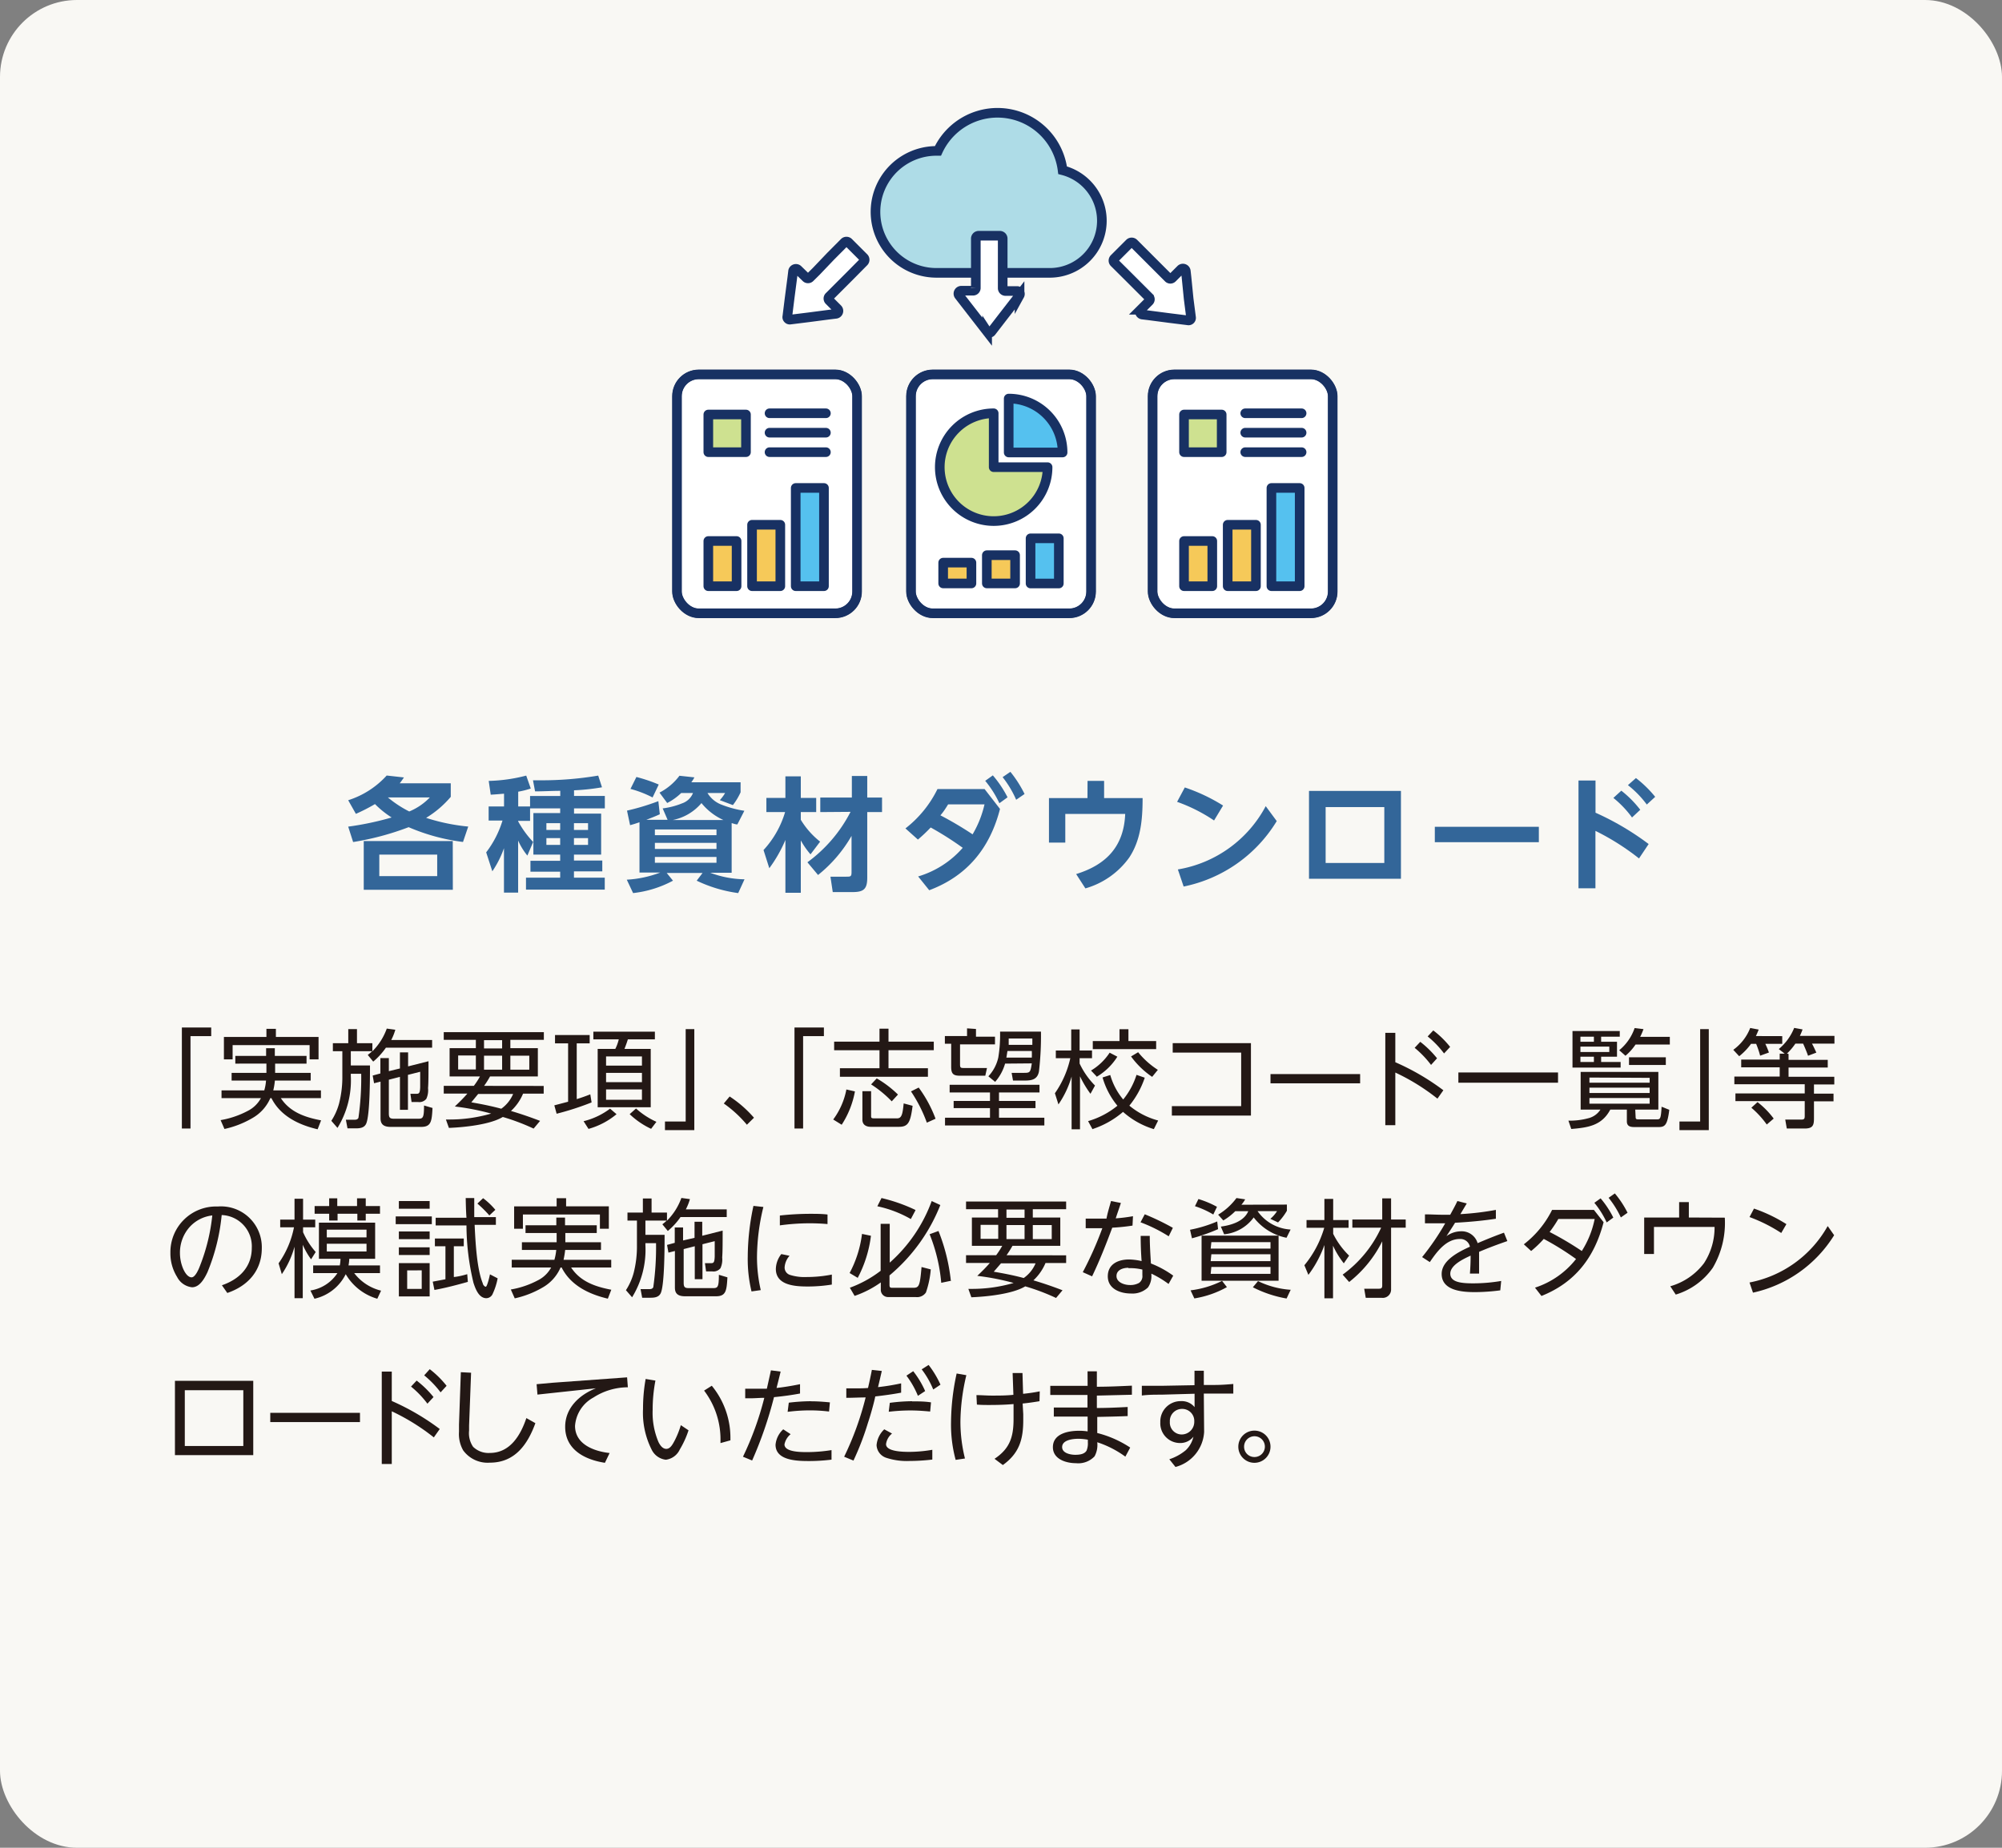 <svg xmlns="http://www.w3.org/2000/svg" viewBox="0 0 260 240"><rect x="0" y="0" width="260" height="240" fill="#808080" stroke="none"/><defs><style>.cls-1{fill:#f9f8f4;}.cls-2{fill:#369;}.cls-3{fill:#231815;}.cls-4{fill:#aedce7;}.cls-10,.cls-11,.cls-4,.cls-6,.cls-7,.cls-8,.cls-9{stroke:#183163;}.cls-4,.cls-6,.cls-7{stroke-miterlimit:10;}.cls-10,.cls-11,.cls-4,.cls-6,.cls-8,.cls-9{stroke-width:1.25px;}.cls-11,.cls-5,.cls-6{fill:#fff;}.cls-7{fill:none;stroke-width:1.19px;}.cls-8{fill:#f6c959;}.cls-11,.cls-8,.cls-9{stroke-linecap:round;}.cls-10,.cls-11,.cls-8,.cls-9{stroke-linejoin:round;}.cls-9{fill:#55c1ef;}.cls-10{fill:#cee190;}</style></defs><g id="レイヤー_2" data-name="レイヤー 2"><g id="レイヤー_1-2" data-name="レイヤー 1"><rect class="cls-1" width="260" height="240" rx="10"/><path class="cls-2" d="M60.81,107.36l-.68,2a25.92,25.92,0,0,1-7.06-1.92,36.36,36.36,0,0,1-7.21,1.93l-.64-2a38.73,38.73,0,0,0,5.64-1.19,12.39,12.39,0,0,1-2.16-1.74,24.15,24.15,0,0,1-2.48,1.27l-1-1.77a11.41,11.41,0,0,0,5-3.21l2.24.25c-.18.26-.35.52-.55.76h6.63v1.76a13.06,13.06,0,0,1-3.2,2.73A25.48,25.48,0,0,0,60.81,107.36Zm-2,8.21H47.24v-6.33H58.8ZM49.26,111v2.8h7.52V111Zm6.59-7.42H50.38a14.39,14.39,0,0,0,2.77,1.82A7.86,7.86,0,0,0,55.85,103.55Z"/><path class="cls-2" d="M68.84,106.62H67.29v.06a12.76,12.76,0,0,0,1.95,2.68l-.75,1.77a8.53,8.53,0,0,1-1.2-1.95v6.76H65.45v-5.77a12.87,12.87,0,0,1-1.51,3l-.8-2.46a13,13,0,0,0,2.12-4.13h-1.8v-1.83h2v-1.66c-.58.05-1.15.1-1.73.13l-.26-1.79a21.11,21.11,0,0,0,4.87-.69l.59,1.68a11.43,11.43,0,0,1-1.63.41v1.92h1.54v-1.36h3.92v-.67c-1.09,0-2.18.07-3.27.07l-.27-1.44h.86a43.9,43.9,0,0,0,7.61-.61l.49,1.52a27.59,27.59,0,0,1-3.63.39v.73h4V105h-4v.68h3.52V111H74.54v.77h3.68v1.41H74.54V114h4v1.55H68.31V114h4.44v-.78H68.89v-1.41h3.86V111H69.27v-5.39h3.48V105H68.84Zm2.12.3v.88h1.79v-.88Zm0,1.94v.88h1.79v-.88Zm3.58-1.94v.88h1.83v-.88Zm0,1.94v.88h1.83v-.88Z"/><path class="cls-2" d="M86.06,105a9.87,9.87,0,0,0,2.51-.65A2.33,2.33,0,0,0,90,103H88.47a7.63,7.63,0,0,1-1.82,1.3l-1-1.35a7.54,7.54,0,0,0,2.59-2.19l1.94.21a4,4,0,0,1-.4.64h6.4v1.3a8.23,8.23,0,0,1-1,1.66l-1.7-.64a5,5,0,0,0,.69-.93H91.88a3.64,3.64,0,0,0,1.64,1.44,13.62,13.62,0,0,0,3.15.87l-.91,1.77c-.26,0-.5-.11-.74-.17v6.45H92.24a13.21,13.21,0,0,0,4.45.85L95.87,116a18,18,0,0,1-5.39-1.61l.76-1H86.59l.81,1A14.28,14.28,0,0,1,82.22,116l-.82-1.74a14.4,14.4,0,0,0,4.35-.93h-2.7v-6.53c-.4.14-.8.27-1.22.38l-.4-1.89a30.73,30.73,0,0,0,4.07-1.23l.19,1.7c-.58.27-1.15.49-1.75.72H86.7Zm-.51-3.1-.8,1.68a13.87,13.87,0,0,0-2.87-1.11l.77-1.55A20.6,20.6,0,0,1,85.55,101.9Zm-.5,6.58h8v-.74h-8Zm0,1.79h8v-.79h-8Zm0,1.79h8v-.75h-8Zm8.9-5.55a7.82,7.82,0,0,1-2.85-2.2,6.55,6.55,0,0,1-3.73,2.2Z"/><path class="cls-2" d="M99.53,105.48v-1.84H102v-2.8H104v2.8H106v1.84H104v1a10.65,10.65,0,0,0,2.51,2.84l-1.25,1.65a10.84,10.84,0,0,1-1.26-1.81v6.8H102V109.1a17.75,17.75,0,0,1-2.09,3.67l-.75-2.36a12.49,12.49,0,0,0,2.8-4.93Zm7,0v-1.89h4.1v-2.8h2v2.8h1.92v1.89h-1.92v8.52c0,1.48-.46,1.87-1.92,1.87h-2.56l-.3-2h2c.64,0,.74,0,.74-.64v-4.66a17.85,17.85,0,0,1-4.35,5.08l-1.38-1.65a18.66,18.66,0,0,0,5.6-6.55Z"/><path class="cls-2" d="M120.87,107.48a20.44,20.44,0,0,1-1.66,1.57l-1.62-1.45a14.6,14.6,0,0,0,4.16-5.11h6.12l2,2.58c-1.3,5.05-4.23,8.7-9.19,10.56l-1.44-1.79a12.33,12.33,0,0,0,5.79-3.72A41.34,41.34,0,0,0,120.87,107.48Zm7-3h-4.74c-.3.49-.62,1-1,1.42a45,45,0,0,1,4.18,2.47A13.51,13.51,0,0,0,127.85,104.51Zm1.07-3.77a14.34,14.34,0,0,1,1.91,2.85l-1.06.77a13.37,13.37,0,0,0-1.84-2.91Zm2.28-.46a15.29,15.29,0,0,1,1.84,2.88l-1.09.75a13.25,13.25,0,0,0-1.76-2.94Z"/><path class="cls-2" d="M141.24,101.43h2.15v2.23h5c0,2.69-.21,5.42-1.74,7.73a10.56,10.56,0,0,1-5.69,4l-1.2-1.86c3.92-1.21,6.2-3.6,6.37-7.81h-7.78v3.72h-2.12v-5.78h5Z"/><path class="cls-2" d="M158.84,104.63l-1.17,1.94a21.2,21.2,0,0,0-4.8-2.42l1-1.87A23.23,23.23,0,0,1,158.84,104.63Zm5.54.08,1.43,1.94a18.43,18.43,0,0,1-12.09,8.5l-.75-2.22A15.88,15.88,0,0,0,164.38,104.71Z"/><path class="cls-2" d="M170,102.73h11.94v11.41H170Zm9.78,2.1h-7.62v7.26h7.62Z"/><path class="cls-2" d="M199.85,107.39v2H186.34v-2Z"/><path class="cls-2" d="M214.11,109.63l-1.25,1.87a31.78,31.78,0,0,0-5.66-3.58v7.46H205v-14h2.21v4.18A35.73,35.73,0,0,1,214.11,109.63Zm-3.55-6.93a13.75,13.75,0,0,1,2.46,2.48l-1.07,1a13.23,13.23,0,0,0-2.42-2.54Zm1.9-1.64a14.82,14.82,0,0,1,2.5,2.44l-1.09,1a13,13,0,0,0-2.45-2.52Z"/><path class="cls-3" d="M23.62,146.58V133.46h3.81v1.12H24.74v12Z"/><path class="cls-3" d="M30.56,138.15v-1h4v-1h1.13v1h4.12v1H35.73v1.2h4.62v1H35.7a9,9,0,0,1-.21,1.28h6.19v1H36.47c1.21,1.84,3.17,2.5,5.23,2.89l-.45,1.16c-2.44-.57-4.83-1.71-6-4.05h-.14a5.49,5.49,0,0,1-2.29,2.57,12.37,12.37,0,0,1-3.67,1.44l-.5-1.15a11.7,11.7,0,0,0,3.49-1.18,4,4,0,0,0,1.75-1.68H28.77v-1h5.55a6.14,6.14,0,0,0,.23-1.28H30.08v-1H34.6v-1.2Zm5.27-4.52v1.06h5.54v2.91H40.21v-1.85h-10v1.85H29.08v-2.91H34.6v-1.06Z"/><path class="cls-3" d="M50.23,133.6l1.11.15a7,7,0,0,1-.53,1.33h5.31v1h-6a9.16,9.16,0,0,1-1.65,1.81l-.71-.87a6.57,6.57,0,0,0,.57-.48H45.56v1.85h2.49c0,1.47,0,6.43-.49,7.55-.24.55-.8.62-1.35.62H45.13l-.21-1.12H46c.2,0,.42,0,.55-.24a36.6,36.6,0,0,0,.36-5.73H45.56v.27a11.76,11.76,0,0,1-1.73,6.76l-.8-.92a7.92,7.92,0,0,0,1-2.23,13.87,13.87,0,0,0,.43-3.63v-3.18H43.23V135.5h2v-1.83h1.13v1.83h2v1.05A7.93,7.93,0,0,0,50.23,133.6Zm1.71,5.18v-2.09H53v1.82l2.65-.67c0,1.46,0,2.8-.06,3.49a2.69,2.69,0,0,1-.22,1.39,1.16,1.16,0,0,1-1.06.42h-.86l-.15-1.07.78,0c.34,0,.46-.07.49-.86,0-.46,0-1.06,0-2l-1.59.4v4.54H51.94v-4.28l-1.44.37v4.38c0,.59.17.69.7.69h3c.7,0,.87,0,.87-1.72l1.1.32c-.09,1.76-.18,2.46-1.49,2.46H50.77c-.8,0-1.35-.22-1.35-1.12v-4.76l-.84.21-.18-1,1-.27v-2H50.5v1.7Z"/><path class="cls-3" d="M70.61,141.05v1H67.93a6.4,6.4,0,0,1-1.57,2.25q1.92.57,3.78,1.29l-.84,1a28,28,0,0,0-4-1.51c-1.66,1-5,1.34-7,1.42l-.39-1.09h.38a19.23,19.23,0,0,0,5.5-.77,31.49,31.49,0,0,0-4.72-.92c.56-.54,1.12-1.08,1.63-1.68H57.63v-1h3.91a9.78,9.78,0,0,0,.79-1.22H58.39v-3.68H61.8v-1.08H57.63v-1h13v1H66.28v1.08h3.57v3.68H63.64a11.91,11.91,0,0,1-.77,1.22ZM59.5,138.91h2.3v-1.82H59.5Zm1.71,4.27c1.3.22,2.6.48,3.89.83a4.5,4.5,0,0,0,1.54-1.92H62.1Zm1.65-7h2.35v-1.08H62.86Zm0,2.76h2.35v-1.82H62.86Zm3.42,0h2.46v-1.82H66.28Z"/><path class="cls-3" d="M76.66,142.14l.17,1.05a36.45,36.45,0,0,1-4.54,1.47l-.3-1.09,1.79-.47v-7.58h-1.7v-1.08h4.5v1.08H74.9v7.24C75.5,142.58,76.08,142.37,76.66,142.14Zm-.23,4.49-.64-1A9.44,9.44,0,0,0,79.23,144l.84.72A9.8,9.8,0,0,1,76.43,146.63ZM85.05,134v1H81.54c-.13.43-.28.83-.44,1.24h3.41v7.58H77.62v-7.58h2.29a5.58,5.58,0,0,0,.45-1.24h-3.3v-1Zm-6.34,3.22v1.19h4.66v-1.19Zm0,2.13v1.21h4.66v-1.21Zm0,2.15v1.35h4.66v-1.35Zm3.08,3.2.81-.72a10.18,10.18,0,0,0,2.65,1.73l-.69.91A10.41,10.41,0,0,1,81.79,144.73Z"/><path class="cls-3" d="M90.17,133.67v13.12H86.36v-1.12h2.69v-12Z"/><path class="cls-3" d="M94.76,142.42a15.18,15.18,0,0,1,3.16,2.76l-.92.91a15.54,15.54,0,0,0-3-2.76Z"/><path class="cls-3" d="M103.18,146.58V133.46H107v1.12H104.3v12Z"/><path class="cls-3" d="M108.21,145.41a9.55,9.55,0,0,0,1.71-3.9l1.11.25a11.82,11.82,0,0,1-1.72,4.33Zm13.06-9h-5.88v2.34h5.12v1.11H109.08v-1.11h5.14v-2.34h-5.89v-1.11h5.89v-1.69h1.17v1.69h5.88Zm-8.14,5.32v3.17c0,.27,0,.36.39.36h3c.62,0,.71-.67.84-1.94l1.16.31c-.28,2.17-.57,2.73-1.78,2.73H113.1c-.61,0-1.1-.26-1.1-.93v-3.7Zm2.68,1.32a14.54,14.54,0,0,0-2.68-2.2l.73-.78a13.69,13.69,0,0,1,2.76,2.1Zm4.56,2.77a18.69,18.69,0,0,0-2.06-4.06l1-.5a16.54,16.54,0,0,1,2.19,4.05Z"/><path class="cls-3" d="M126.75,133.65v1h2.47v1h-4.54v2.62c0,.43.11.45.5.45h3l-.22,1h-3.32c-.87,0-1.11-.29-1.11-1.15v-3h-.82v-1h2.88v-1ZM135,141.9h-5.26V143h4.74v.93h-4.74v1.25h5.89v1h-12.9v-1h5.84v-1.25h-4.72V143h4.72V141.9h-5.24v-1H135Zm-4.47-3.75a6.17,6.17,0,0,1-1.29,2.37l-.88-.72a5.24,5.24,0,0,0,1.29-2.45,17.91,17.91,0,0,0,.23-3.36h5.31a40.21,40.21,0,0,1-.26,5.18c-.19,1-.87,1.18-1.8,1.18h-1.57l-.18-1H133c.78,0,.82-.07,1-1.23Zm.31-1.64c-.05.28-.09.58-.14.86H134a8.25,8.25,0,0,0,0-.86Zm3.23-.8c0-.28,0-.56,0-.82H131c0,.26,0,.54,0,.82Z"/><path class="cls-3" d="M142.21,141l-.59,1.07a14.06,14.06,0,0,1-1.36-2.27v6.88h-1.09v-6.85a12.52,12.52,0,0,1-1.71,3.62L137,142a12.7,12.7,0,0,0,2-4.55h-1.88v-1h2v-2.74h1.09v2.74h1.61v1h-1.61v.69A10.26,10.26,0,0,0,142.21,141Zm-.31,5.7-.59-1.08a10.74,10.74,0,0,0,3.81-2,10.12,10.12,0,0,1-1.93-3.67l1-.32a8.63,8.63,0,0,0,1.68,3.18,9.65,9.65,0,0,0,1.73-3.2l1.07.37a11.57,11.57,0,0,1-2,3.63,9.75,9.75,0,0,0,3.74,1.93l-.56,1.12a10.68,10.68,0,0,1-4-2.24A11.67,11.67,0,0,1,141.9,146.65Zm.58-6.82-.79-.83a7.45,7.45,0,0,0,2.42-2.32l1,.52A7.94,7.94,0,0,1,142.48,139.83Zm4.07-6.2v1.54h3.6v1.05h-8.23v-1.05h3.47v-1.54Zm3.08,6.19a11,11,0,0,1-2.74-2.65l.92-.55a10.74,10.74,0,0,0,2.56,2.29Z"/><path class="cls-3" d="M152.19,143.67h9v-6.95H152.3v-1.23h10.16v9.41H152.19Z"/><path class="cls-3" d="M176.64,139.51v1.2H165v-1.2Z"/><path class="cls-3" d="M187.45,141.61l-.77,1.09a27.28,27.28,0,0,0-5.47-3.39v6.84h-1.3v-12h1.3v3.82A31,31,0,0,1,187.45,141.61Zm-3-6.29a13,13,0,0,1,2.18,2.14l-.78.86a12.79,12.79,0,0,0-2.13-2.22Zm1.69-1.48a12.33,12.33,0,0,1,2.19,2.14l-.79.85a12.37,12.37,0,0,0-2.13-2.21Z"/><path class="cls-3" d="M202.34,139.3v1.33H189.4V139.3Z"/><path class="cls-3" d="M212.42,145.1c0,.24.1.29.32.29h2.47c.4,0,.5-.1.58-1.64l1,.4c-.25,2-.56,2.24-1.4,2.24h-3.11c-.55,0-1-.09-1-.75v-1.52h-2.15c-1.11,2.1-2.92,2.34-5.07,2.52l-.37-1.08a9.34,9.34,0,0,0,2.68-.34,2.6,2.6,0,0,0,1.48-1.1h-2.57v-4.89h10.09v4.89h-3Zm-2.06-11.18v.73h-2.42v.66H210v1.94h-2.06v.69h2.53v.73h-6.25v-4.75Zm-5.11.73v.66H207v-.66Zm0,1.29v.7H209v-.7Zm0,1.31v.69H207v-.69Zm1.17,2.71v.67h7.82V140Zm0,1.31v.7h7.82v-.7Zm0,1.35v.73h7.82v-.73Zm4.68-5.49-.81-.72a6.4,6.4,0,0,0,2-2.88l1.15.14a8.28,8.28,0,0,1-.43,1h3.85v1h-4.45A7,7,0,0,1,211.1,137.13Zm5.24,1.2h-4.78v-1h4.78Z"/><path class="cls-3" d="M221.92,133.67v13.12h-3.81v-1.12h2.69v-12Z"/><path class="cls-3" d="M231.46,134.58v1h-2.2a10,10,0,0,1,.47,1.13l-1.14.41a12.12,12.12,0,0,0-.52-1.54h-.66a8.12,8.12,0,0,1-1.54,1.61l-.77-.83a6.36,6.36,0,0,0,2.2-2.84l1.1.21c-.12.31-.22.54-.36.84Zm.82,2.31v.77h5.09v1h-5.09v1.2h5.94v1h-2.64v1.19h2.54v1h-2.54v2.13c0,.88-.06,1.4-1.2,1.4h-2.33l-.2-1.16,2.09,0c.36,0,.44-.1.44-.47v-1.93h-9v-1h9v-1.19h-9.14v-1h5.89v-1.2h-5v-1h5v-.77h.65l-.77-.6a6.92,6.92,0,0,0,2-2.75l1.09.2a8.76,8.76,0,0,1-.35.84h4.49v1h-2.92c.21.38.39.78.57,1.17l-1.08.41c-.14-.43-.45-1.16-.64-1.58h-1a8.05,8.05,0,0,1-1.1,1.3Zm-2.83,9.17a12.07,12.07,0,0,0-2-2.18l.8-.73a10.92,10.92,0,0,1,2.1,2.14Z"/><path class="cls-3" d="M32.7,162.08a4.06,4.06,0,0,0-3.91-4.26,25.8,25.8,0,0,1-1.85,7.43c-.38.8-1,1.95-2,1.95A2.48,2.48,0,0,1,23,165.86a5.78,5.78,0,0,1-.87-3.15,5.93,5.93,0,0,1,6.15-6A5.3,5.3,0,0,1,34,162.13c0,2.92-1.81,4.9-4.48,5.81l-.7-1C31.06,166.17,32.7,164.59,32.7,162.08Zm-8.05-2.73a5,5,0,0,0-1.28,3.41c0,1.52.74,3.15,1.51,3.15.47,0,.91-1,1.12-1.57a24.78,24.78,0,0,0,1.57-6.47A4.69,4.69,0,0,0,24.65,159.35Z"/><path class="cls-3" d="M41,162.62l-.6.95a9.61,9.61,0,0,1-1.08-1.89v6.94H38.25v-6.69a12,12,0,0,1-1.65,3.57l-.42-1.41a12.15,12.15,0,0,0,2-4.68H36.39v-1h1.86v-2.71h1.11v2.71h1.58v1H39.36v.64A10.08,10.08,0,0,0,41,162.62Zm-.33,2.74v-1h3.46a5,5,0,0,0,.09-.86H41.42v-4.69h7.3v4.69H45.36a5,5,0,0,1-.1.86h4.09v1H46a6.25,6.25,0,0,0,3.49,2.28L49,168.69a7,7,0,0,1-4.1-3.19,6,6,0,0,1-4.06,3.19l-.53-1.07a5.12,5.12,0,0,0,3.51-2.26Zm3.13-9.71v1h2.57v-1H47.5v1h1.85v1H47.5v.88H46.41v-.88H43.84v.88H42.75v-.88H40.86v-1h1.89v-1Zm-1.36,4.07v1h5.16v-1Zm0,1.83v1h5.16v-1Z"/><path class="cls-3" d="M56.08,158v1H51.39v-1Zm-.28-2v1h-4v-1Zm0,3.95v1h-4v-1Zm0,2.06v1h-4v-1Zm0,2.05v4.33h-4v-4.33Zm-2.92.95v2.4h1.89V165Zm7.8.49.08,1c-1.43.4-2.87.78-4.34,1.05l-.22-1.08,1.65-.31v-4.29H56.48v-1h3.75v1H58.94v4C59.53,165.81,60.1,165.67,60.68,165.5Zm-.2-9.89h1.11c0,.83,0,1.65,0,2.48h2.81v1H61.64c.1,2.08.27,5.71,1.06,7.6,0,.14.21.44.39.44s.5-1.38.54-1.61l1,.52a8.49,8.49,0,0,1-.64,2,.92.92,0,0,1-.82.58c-1,0-1.44-1.27-1.68-2a32.33,32.33,0,0,1-.91-7.45h-4v-1h4C60.51,157.26,60.5,156.44,60.48,155.61Zm3.85,1.53-.78.73A14.93,14.93,0,0,0,62,156.33l.74-.7A9.42,9.42,0,0,1,64.33,157.14Z"/><path class="cls-3" d="M68.25,160.15v-1h4v-1h1.13v1h4.12v1H73.42v1.2h4.63v1H73.4c-.05.44-.12.86-.21,1.28h6.19v1H74.17c1.2,1.84,3.16,2.5,5.22,2.89l-.45,1.16c-2.43-.57-4.83-1.71-6-4.05h-.14a5.47,5.47,0,0,1-2.28,2.57,12.48,12.48,0,0,1-3.67,1.44l-.51-1.15a11.61,11.61,0,0,0,3.49-1.18,4,4,0,0,0,1.75-1.68H66.46v-1H72a6.88,6.88,0,0,0,.24-1.28H67.78v-1h4.51v-1.2Zm5.27-4.52v1.06h5.55v2.91H77.91v-1.85h-10v1.85H66.77v-2.91h5.52v-1.06Z"/><path class="cls-3" d="M88.49,155.6l1.11.15a7,7,0,0,1-.53,1.33h5.31v1h-6a9.16,9.16,0,0,1-1.65,1.81l-.71-.87a6.57,6.57,0,0,0,.57-.48H83.82v1.85h2.49c0,1.47,0,6.43-.49,7.55-.24.55-.8.62-1.35.62H83.4l-.21-1.12h1.1c.2,0,.42,0,.55-.24a36.6,36.6,0,0,0,.36-5.73H83.82v.26a11.77,11.77,0,0,1-1.73,6.77l-.8-.92a7.92,7.92,0,0,0,1-2.23,13.87,13.87,0,0,0,.43-3.63v-3.18H81.49V157.5h2v-1.83h1.13v1.83h2v1.05A7.93,7.93,0,0,0,88.49,155.6Zm1.71,5.18v-2.09h1v1.82l2.65-.67c0,1.46,0,2.8-.06,3.49a2.69,2.69,0,0,1-.22,1.39,1.16,1.16,0,0,1-1.06.42H91.7l-.15-1.07.78,0c.34,0,.46-.07.49-.86,0-.46,0-1.06,0-2l-1.59.4v4.54h-1v-4.28l-1.44.37v4.38c0,.59.17.69.7.69h3c.7,0,.87,0,.87-1.73l1.11.33c-.1,1.76-.19,2.46-1.5,2.46H89c-.8,0-1.35-.22-1.35-1.12v-4.76l-.84.21-.18-1,1-.27v-2h1.08v1.69Z"/><path class="cls-3" d="M99.14,156.77a27.89,27.89,0,0,0-.83,6.49,19,19,0,0,0,.49,4.31l-1.2.17a17.87,17.87,0,0,1-.49-4.49,31.9,31.9,0,0,1,.74-6.62Zm2.76,7.82a1,1,0,0,0,.68,1,6.32,6.32,0,0,0,2.18.28,17,17,0,0,0,3.27-.32v1.3a19.89,19.89,0,0,1-3.08.25c-1.6,0-4.19-.11-4.19-2.28a3.22,3.22,0,0,1,.71-1.93l1.07.22A2.49,2.49,0,0,0,101.9,164.59Zm3.19-5.7a28.59,28.59,0,0,0-3.81.27l0-1.28a36.79,36.79,0,0,1,3.92-.22c.75,0,1.51,0,2.27.09l0,1.24C106.67,158.92,105.88,158.89,105.09,158.89Z"/><path class="cls-3" d="M121,156l1.12.52a22.86,22.86,0,0,1-6.6,9.14v1.22c0,.34.08.39.41.39h2.66c.77,0,.88-.23,1.09-2.7l1.2.31a12.14,12.14,0,0,1-.63,3,1.39,1.39,0,0,1-1.34.59h-3.52a.94.94,0,0,1-1-1v-.9a13.2,13.2,0,0,1-3.4,1.75l-.62-1.06a15,15,0,0,0,4-2.2v-6.1h1.18V164A19.69,19.69,0,0,0,121,156Zm-9.57,10-1.09-.65a14.65,14.65,0,0,0,1.61-5.08l1.16.24A15.78,15.78,0,0,1,111.38,166Zm7.47-8.81-.61,1.15a15,15,0,0,0-4.35-1.66l.54-1.07A21.77,21.77,0,0,1,118.85,157.14Zm4.63,9.16-1.29.27a21.94,21.94,0,0,0-1.51-6.31l1.15-.42A24.36,24.36,0,0,1,123.48,166.3Z"/><path class="cls-3" d="M138.46,163.05v1h-2.68a6.53,6.53,0,0,1-1.57,2.25q1.92.57,3.78,1.29l-.84,1a27.63,27.63,0,0,0-4-1.51c-1.65,1-5,1.34-7,1.42l-.39-1.09h.38a19.28,19.28,0,0,0,5.5-.77,31.49,31.49,0,0,0-4.72-.92c.56-.54,1.12-1.08,1.63-1.68h-3.09v-1h3.91a11.06,11.06,0,0,0,.79-1.22h-3.94v-3.68h3.4v-1.08h-4.16v-1h13v1h-4.33v1.08h3.57v3.68h-6.21a13.93,13.93,0,0,1-.77,1.22Zm-11.11-2.14h2.29v-1.82h-2.29Zm1.71,4.27c1.3.22,2.6.47,3.89.82a4.41,4.41,0,0,0,1.54-1.91H130Zm1.65-7h2.35v-1.08h-2.35Zm0,2.76h2.35v-1.82h-2.35Zm3.42,0h2.46v-1.82h-2.46Z"/><path class="cls-3" d="M144.29,156l1.28.25c-.21.66-.45,1.31-.67,2a21.41,21.41,0,0,0,2.24-.28l-.06,1.22a25.75,25.75,0,0,1-2.63.27c-.8,2.14-1.63,4.26-2.62,6.32l-1.21-.54a45.52,45.52,0,0,0,2.54-5.71c-.53,0-1.08,0-1.62,0H141l0-1.25c.56,0,1.12,0,1.7,0h1C143.83,157.56,144.07,156.8,144.29,156Zm8.09,9.67-.62,1.1a12.93,12.93,0,0,0-2.23-1.34v.18a2.56,2.56,0,0,1-.44,1.61,2.9,2.9,0,0,1-2.22.79c-1.37,0-3-.59-3-2.23s1.42-2.19,2.75-2.19a7.68,7.68,0,0,1,1.64.21q-.12-1.64-.12-3.27l1.18,0c0,1.21.08,2.39.15,3.58A12.74,12.74,0,0,1,152.38,165.7Zm-5.83-1c-.67,0-1.55.25-1.55,1.07s1,1.17,1.76,1.17a2.31,2.31,0,0,0,1.16-.27,1.06,1.06,0,0,0,.44-1c0-.25,0-.49,0-.74A6.64,6.64,0,0,0,146.55,164.72Zm2.12-6.95a32.25,32.25,0,0,1,3.65,1.76l-.54,1.1a19.51,19.51,0,0,0-3.66-1.82Z"/><path class="cls-3" d="M158.08,158.65l.11,1a23.47,23.47,0,0,1-3.39,1.19l-.25-1.11A17.12,17.12,0,0,0,158.08,158.65Zm.63,7.72.63.81a12.91,12.91,0,0,1-4.23,1.47l-.49-1.05A12.51,12.51,0,0,0,158.71,166.37Zm-.66-9.62-.48,1a11.36,11.36,0,0,0-2.38-1.08l.45-.93A12.57,12.57,0,0,1,158.05,156.75Zm8,3.74v5.86h-10v-5.86Zm-8.82,1.69H165v-.84h-7.68Zm0,1.63H165v-.9h-7.68Zm0,1.65H165v-.9h-7.68Zm9.9-9v.8a7.7,7.7,0,0,1-1.15,1.52l-1-.47a4.23,4.23,0,0,0,.87-1h-2.53a5.61,5.61,0,0,0,4.29,2.39l-.53,1.07a7.11,7.11,0,0,1-4.26-2.64,5.39,5.39,0,0,1-3.84,2.19l-.43-1c1.33-.18,3-.66,3.56-2h-1.69a7.48,7.48,0,0,1-1.55,1.2l-.67-.75a8.2,8.2,0,0,0,2.38-2.16l1.13.17a4,4,0,0,1-.49.7Zm.48,11.09-.52,1.11a15.27,15.27,0,0,1-4.38-1.46l.67-.8A11.48,11.48,0,0,0,167.66,167.53Z"/><path class="cls-3" d="M175.21,163.09l-.69,1a11.25,11.25,0,0,1-1.4-2.29v6.83H172v-6.92a14.38,14.38,0,0,1-2.08,3.88l-.52-1.25a13.61,13.61,0,0,0,2.58-4.87h-2.3v-1H172v-2.75h1.14v2.75h2v1h-2v.79A10.33,10.33,0,0,0,175.21,163.09Zm0,3.42-.84-.95a15.55,15.55,0,0,0,5-6.1h-3.74V158.4h3.88v-2.75h1.15v2.75h1.9v1.06h-1.9v8a1.08,1.08,0,0,1-1.22,1.11h-2.07l-.2-1.18H179c.38,0,.51-.05.51-.44v-5.72A15.47,15.47,0,0,1,175.22,166.51Z"/><path class="cls-3" d="M189.27,156l1.22.31-.83,1.39a35.79,35.79,0,0,0,4.61-.55v1.15c-1.8.27-3.49.42-5.3.52-.36.59-.74,1.16-1.12,1.74a3.3,3.3,0,0,1,1.86-.63,2.16,2.16,0,0,1,2.19,1.54c1.12-.48,2.25-.94,3.42-1.36l.44,1.09c-1.24.43-2.46.88-3.67,1.4,0,.38,0,.74,0,1.12,0,.56,0,1.14,0,1.7h-1.19c.06-.83.09-1.5.09-2.33-.88.41-2.64,1.21-2.64,2.34s1.45,1.26,3,1.26a21.72,21.72,0,0,0,3.61-.31l-.12,1.22a26,26,0,0,1-3.28.23c-1.61,0-4.33-.17-4.33-2.36,0-1.8,2.27-2.9,3.67-3.54a1.26,1.26,0,0,0-1.32-1c-1.78,0-3,1.69-3.89,3l-1-.65a32.51,32.51,0,0,0,3-4.39c-.44,0-.89,0-1.34,0s-.86,0-1.29,0l0-1.16c.76,0,1.53.05,2.28.05h1C188.67,157.17,189,156.59,189.27,156Z"/><path class="cls-3" d="M200.49,160.92a14.34,14.34,0,0,1-1.64,1.57l-.95-.87a12.84,12.84,0,0,0,3.67-4.47H207l1.26,1.6c-1.18,4.54-3.66,7.82-8.07,9.58l-.84-1.08a11.14,11.14,0,0,0,5.33-3.72A36.56,36.56,0,0,0,200.49,160.92Zm6.61-2.59h-4.72a16.57,16.57,0,0,1-1.13,1.69,41.69,41.69,0,0,1,4.18,2.47A12.25,12.25,0,0,0,207.1,158.33Zm.77-2.68a12.29,12.29,0,0,1,1.65,2.5l-.86.63a11.63,11.63,0,0,0-1.6-2.55Zm1.85-.64a12.65,12.65,0,0,1,1.65,2.51l-.87.61a12.5,12.5,0,0,0-1.59-2.55Z"/><path class="cls-3" d="M224,158.16a11.53,11.53,0,0,1-1.56,6.51,9.07,9.07,0,0,1-4.81,3.48l-.71-1.08a8.36,8.36,0,0,0,4.38-3,8.46,8.46,0,0,0,1.37-4.71H214.8v3.52h-1.27v-4.74h4.54v-2h1.26v2Z"/><path class="cls-3" d="M232,159l-.67,1.15a20.38,20.38,0,0,0-4.12-2.07l.58-1.1A19.89,19.89,0,0,1,232,159Zm5.38.27.82,1.17a16.58,16.58,0,0,1-10.54,7.46l-.45-1.32A14.86,14.86,0,0,0,237.35,159.27Z"/><path class="cls-3" d="M22.72,179.35H32.89V189H22.72Zm8.88,1.22H24v7.25h7.6Z"/><path class="cls-3" d="M46.75,183.51v1.2H35.1v-1.2Z"/><path class="cls-3" d="M57.11,185.61l-.77,1.09a27.5,27.5,0,0,0-5.46-3.39v6.84h-1.3v-12h1.3v3.82A31.18,31.18,0,0,1,57.11,185.61Zm-3-6.29a13.05,13.05,0,0,1,2.19,2.14l-.79.86a12.43,12.43,0,0,0-2.13-2.22Zm1.7-1.48A12.27,12.27,0,0,1,58,180l-.78.85a12.73,12.73,0,0,0-2.13-2.21Z"/><path class="cls-3" d="M61.18,178.3l-.26,6.86c0,.25,0,.52,0,.66a3.14,3.14,0,0,0,.52,2.1,2.87,2.87,0,0,0,2.17.8c2.64,0,4-2.3,4.75-4.53l1.17.66c-1,2.76-2.66,5.13-5.9,5.13a3.93,3.93,0,0,1-3.48-1.6,4.28,4.28,0,0,1-.54-2.41c0-.15,0-.67,0-.93l.24-6.81Z"/><path class="cls-3" d="M71.79,179.6l9.65-.7.1,1.29a8.29,8.29,0,0,0-4.47,1.33,4.56,4.56,0,0,0-2.39,3.68c0,2.41,2.49,3.31,4.49,3.53L78.56,190c-2.59-.4-5.16-1.69-5.16-4.68,0-2.46,1.87-4.17,4-5l-7.6.82-.11-1.35Z"/><path class="cls-3" d="M85.12,179.32a20.13,20.13,0,0,0-.36,3.8,9.73,9.73,0,0,0,.77,4.21c.18.35.5.86,1,.86s.8-.52,1.12-1.14a11.34,11.34,0,0,0,.77-1.94l1,.67a12.05,12.05,0,0,1-1.13,2.48,2.31,2.31,0,0,1-1.82,1.34,2.35,2.35,0,0,1-1.84-1.31,10.63,10.63,0,0,1-1.12-5.3,21.86,21.86,0,0,1,.34-3.88Zm9.74,7.56v.2l-1.29.36v-.28a10.47,10.47,0,0,0-2.13-6.54l1-.63A10.66,10.66,0,0,1,94.86,186.88Z"/><path class="cls-3" d="M97.68,189.7l-1.19-.49a40.21,40.21,0,0,0,2.77-7.65c-.6,0-1.2.06-1.81.06h-.67l0-1.24c.41,0,.83,0,1.25,0s1,0,1.56,0c.18-.8.36-1.6.53-2.39l1.26.16c-.17.72-.35,1.42-.53,2.13,1-.11,2-.28,3.05-.49l0,1.21c-1.12.21-2.24.36-3.38.47A51.36,51.36,0,0,1,97.68,189.7Zm5-3.42a2.29,2.29,0,0,0-.8,1.33c0,1,2.12,1,3,1a20.5,20.5,0,0,0,3.11-.26v1.24a24.3,24.3,0,0,1-2.83.18c-1.49,0-4.44,0-4.44-2.12a3.1,3.1,0,0,1,1-2Zm2.63-4.27c.84,0,1.64.06,2.47.14l-.11,1.19a21.13,21.13,0,0,0-2.51-.15,22.8,22.8,0,0,0-2.87.19l.15-1.19A25.27,25.27,0,0,1,105.28,182Z"/><path class="cls-3" d="M112.73,184.78a35.8,35.8,0,0,1-1.89,4.93l-1.21-.5a39.17,39.17,0,0,0,2.79-7.7c-.83,0-1.65.05-2.51.05v-1.23l1.19,0c.55,0,1.09,0,1.63-.05.18-.78.35-1.56.5-2.35l1.29.14c-.16.7-.32,1.4-.49,2.1a28.76,28.76,0,0,0,3-.49l0,1.21c-1.1.21-2.24.36-3.36.49C113.53,182.14,113,184,112.73,184.78Zm3.12,1.42a2.11,2.11,0,0,0-.78,1.38c0,1,2.35,1,3.08,1a18,18,0,0,0,2.93-.27v1.27a26,26,0,0,1-2.93.18,8.53,8.53,0,0,1-3.05-.41,1.82,1.82,0,0,1-1.26-1.64,3.21,3.21,0,0,1,1-2.06Zm2.6-4.18c.82,0,1.65,0,2.46.13l-.11,1.19c-.86-.08-1.71-.14-2.57-.14a24.21,24.21,0,0,0-2.81.17l.14-1.16A23.5,23.5,0,0,1,118.45,182Zm.15-3.92a12,12,0,0,1,1.55,2.58l-.94.62a11.51,11.51,0,0,0-1.49-2.62Zm2-.81a12.62,12.62,0,0,1,1.54,2.56l-.94.63a11.34,11.34,0,0,0-1.5-2.62Z"/><path class="cls-3" d="M125.5,178.62a26.89,26.89,0,0,0-.77,6,19.69,19.69,0,0,0,.59,4.82l-1.21.18a17.62,17.62,0,0,1-.6-4.91,30.38,30.38,0,0,1,.73-6.31Zm7.39,5.07c0,.25,0,.5,0,.76,0,2.52-.52,4.31-2.65,5.84l-1.08-.81c2-1.33,2.47-2.86,2.47-5.16,0-.21,0-.41,0-.62l0-1.33c-1,.09-2.09.12-3.12.12-.55,0-1.1,0-1.64-.05l-.06-1.23c.66,0,1.32.06,2,.06.94,0,1.86,0,2.8-.1l-.1-2.83h1.28l.08,2.7c.83-.09,1.34-.16,2.16-.32L135,182c-.73.12-1.46.23-2.19.3Z"/><path class="cls-3" d="M141.24,178.12h1.21l0,2c1.51,0,3-.07,4.55-.14v1.18l-4.55.11v1.61c1.32,0,2.64-.06,4-.13v1.18c-1.32.06-2.64.08-3.95.11v2.09a13.92,13.92,0,0,1,4.28,1.89l-.63,1.18a13,13,0,0,0-3.65-1.87,3.09,3.09,0,0,1-.35,1.83,2.9,2.9,0,0,1-2.41.89c-1.29,0-3-.52-3-2.08,0-1.76,2-2.13,3.39-2.13a7,7,0,0,1,1.12.08V184h-2.34l-2.05,0v-1.18c.76,0,1.52,0,2.29,0h2.08v-1.63H136.4v-1.19c1.61,0,3.24,0,4.85,0Zm-1.18,8.76c-.69,0-2.12.13-2.12,1.08,0,.8,1.1,1,1.7,1s1.2-.09,1.47-.54a2.41,2.41,0,0,0,.17-1.07V187A7.1,7.1,0,0,0,140.06,186.88Z"/><path class="cls-3" d="M156.38,186a5,5,0,0,1-3.72,4.54l-.8-1a6.53,6.53,0,0,0,2.13-1.17,3.48,3.48,0,0,0,1-1.76,2.16,2.16,0,0,1-1.74.82,2.56,2.56,0,0,1-2.56-2.7,2.64,2.64,0,0,1,2.69-2.74,2.13,2.13,0,0,1,1.76.78l0-1.74-4.3.12c-.86,0-1.7,0-2.55.11l0-1.26,1.25,0h1.25l4.34-.08,0-1.88h1.21l0,1.85,1.42,0c.8,0,1.61-.06,2.41-.13l0,1.25c-.42,0-.84,0-1.26,0h-1.17l-1.4,0Zm-2.87-3a1.57,1.57,0,0,0-1.58,1.67,1.54,1.54,0,0,0,1.54,1.65,1.64,1.64,0,0,0,1.63-1.68A1.56,1.56,0,0,0,153.51,183Z"/><path class="cls-3" d="M165,187.91a2.09,2.09,0,1,1-2.09-2.09A2.08,2.08,0,0,1,165,187.91Zm-3.43,0a1.33,1.33,0,0,0,1.34,1.34,1.35,1.35,0,1,0-1.34-1.34Z"/><path class="cls-4" d="M138,22.11a8.52,8.52,0,0,0-16.19-2.51l-.19,0a7.92,7.92,0,0,0,0,15.84h14.61A6.77,6.77,0,0,0,138,22.11Z"/><rect class="cls-5" x="87.92" y="48.63" width="23.39" height="31.03" rx="2.83"/><rect class="cls-6" x="87.92" y="48.63" width="23.39" height="31.03" rx="2.83"/><rect class="cls-7" x="87.92" y="48.63" width="23.39" height="31.03" rx="2.83"/><rect class="cls-8" x="91.99" y="70.27" width="3.67" height="5.87"/><rect class="cls-8" x="97.67" y="68.16" width="3.67" height="7.98"/><rect class="cls-9" x="103.34" y="63.38" width="3.67" height="12.76"/><path class="cls-6" d="M132.13,37.8h-1.56a.37.37,0,0,1-.35-.38V31a.37.37,0,0,0-.35-.38h-2.78a.37.37,0,0,0-.36.38v6.38a.36.36,0,0,1-.35.38h-1.55a.38.38,0,0,0-.29.6l.51.66,1.66,2.14,1.49,1.92a.33.33,0,0,0,.28.15.35.35,0,0,0,.28-.15l1.48-1.92,1.66-2.14.51-.66A.38.38,0,0,0,132.13,37.8Z"/><path class="cls-6" d="M153.35,35l-1.1,1.1a.35.35,0,0,1-.51,0l-.8-.8-1.89-1.89-1.82-1.82a.38.38,0,0,0-.52,0l-2,2a.37.37,0,0,0,0,.52l1.82,1.81,1.89,1.89.81.81a.36.36,0,0,1,0,.51l-1.1,1.1a.38.38,0,0,0,.23.63l.83.1,2.68.35,2.41.3a.33.33,0,0,0,.4-.39l-.31-2.41L154.09,36,154,35.2A.38.38,0,0,0,153.35,35Z"/><path class="cls-6" d="M103,35.2l-.1.83-.35,2.68-.3,2.41a.3.3,0,0,0,.09.3.32.32,0,0,0,.3.09l2.41-.3,2.68-.35.83-.1a.38.38,0,0,0,.23-.63l-1.1-1.1a.36.36,0,0,1,0-.51l.81-.81,1.89-1.89L112.19,34a.38.38,0,0,0,0-.52l-2-2a.38.38,0,0,0-.52,0l-1.81,1.82L106,35.25l-.81.8a.35.35,0,0,1-.51,0L103.6,35A.38.38,0,0,0,103,35.2Z"/><rect class="cls-5" x="118.31" y="48.63" width="23.39" height="31.03" rx="2.83"/><rect class="cls-6" x="118.31" y="48.63" width="23.39" height="31.03" rx="2.83"/><rect class="cls-7" x="118.31" y="48.63" width="23.39" height="31.03" rx="2.83"/><rect class="cls-8" x="122.49" y="73.08" width="3.67" height="2.7"/><rect class="cls-8" x="128.16" y="72.11" width="3.67" height="3.67"/><rect class="cls-9" x="133.84" y="69.92" width="3.67" height="5.87"/><path class="cls-10" d="M129.05,53.68a7,7,0,1,0,7,7h-7Z"/><path class="cls-9" d="M131,51.77v7h7A7,7,0,0,0,131,51.77Z"/><rect class="cls-10" x="91.99" y="53.84" width="4.89" height="4.89"/><line class="cls-11" x1="99.94" y1="53.68" x2="107.26" y2="53.68"/><line class="cls-11" x1="99.94" y1="56.2" x2="107.26" y2="56.2"/><line class="cls-11" x1="99.94" y1="58.73" x2="107.26" y2="58.73"/><rect class="cls-5" x="149.69" y="48.63" width="23.39" height="31.03" rx="2.83"/><rect class="cls-6" x="149.69" y="48.63" width="23.39" height="31.03" rx="2.83"/><rect class="cls-7" x="149.69" y="48.63" width="23.39" height="31.03" rx="2.83"/><rect class="cls-8" x="153.77" y="70.27" width="3.67" height="5.87"/><rect class="cls-8" x="159.44" y="68.16" width="3.67" height="7.98"/><rect class="cls-9" x="165.12" y="63.38" width="3.67" height="12.76"/><rect class="cls-10" x="153.77" y="53.84" width="4.89" height="4.89"/><line class="cls-11" x1="161.72" y1="53.68" x2="169.04" y2="53.68"/><line class="cls-11" x1="161.72" y1="56.2" x2="169.04" y2="56.2"/><line class="cls-11" x1="161.72" y1="58.73" x2="169.04" y2="58.73"/></g></g></svg>